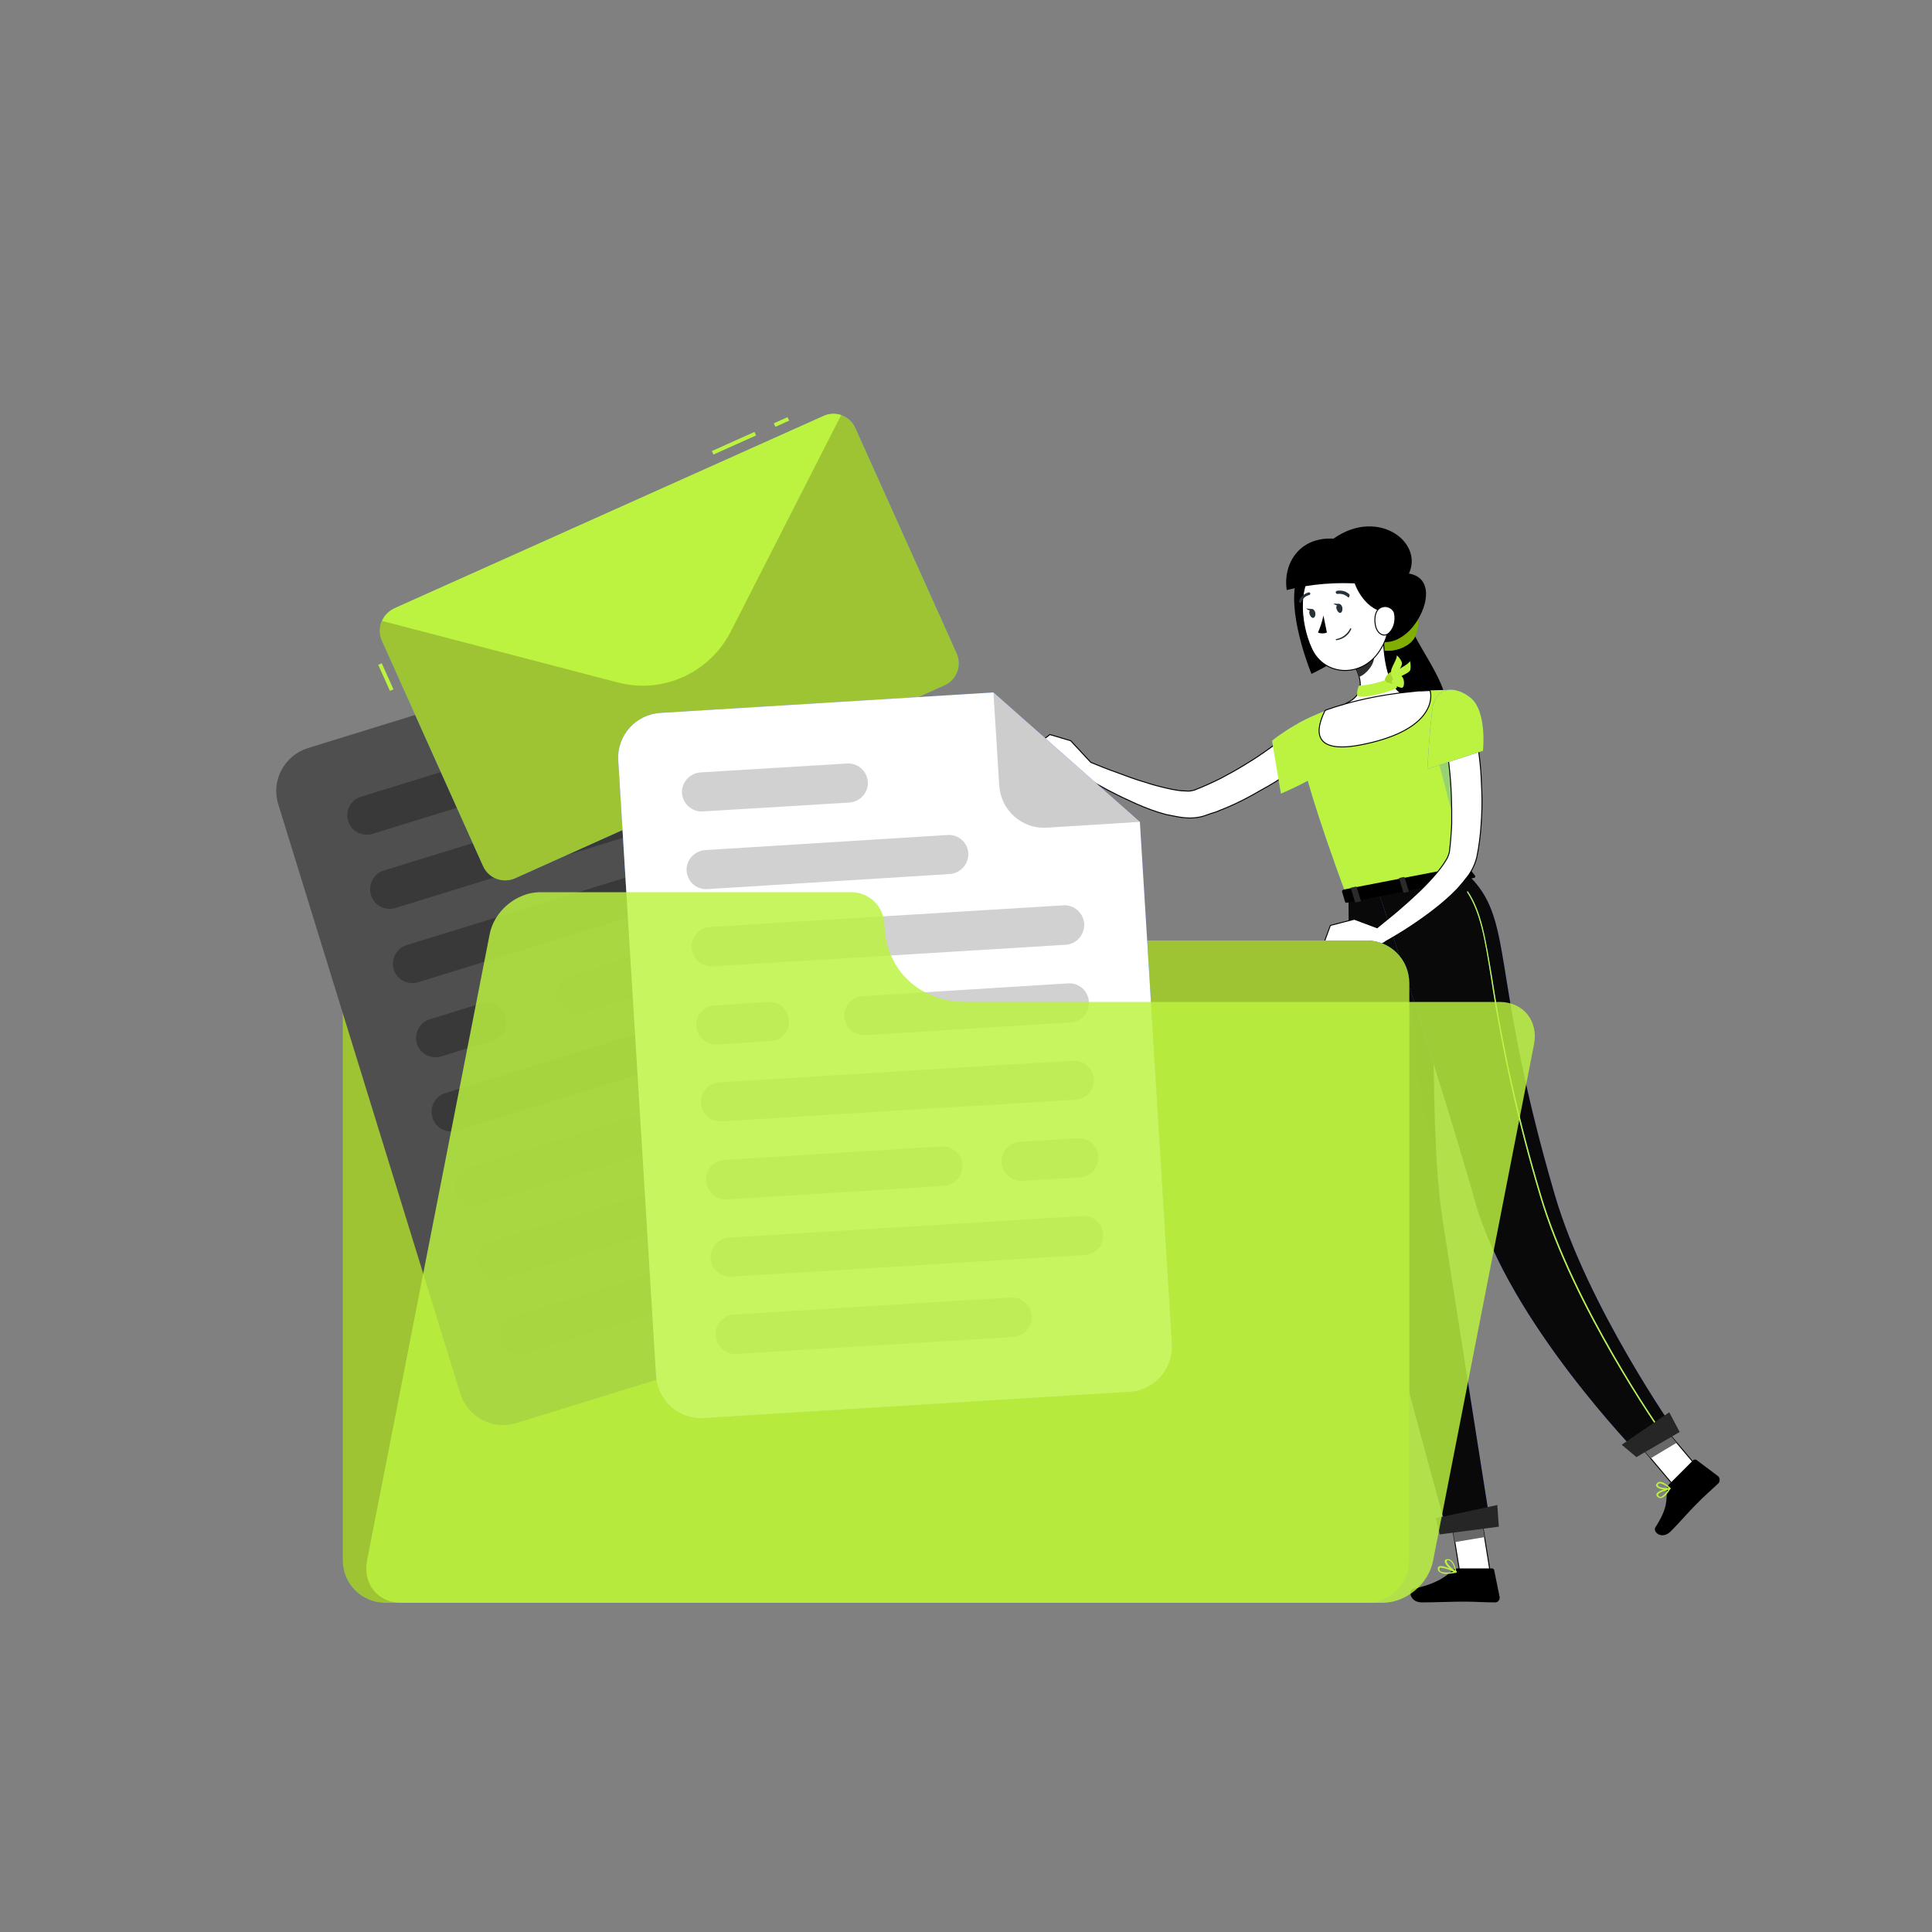 <svg xmlns="http://www.w3.org/2000/svg" xmlns:xlink="http://www.w3.org/1999/xlink" id="Layer_1" x="0px" y="0px" viewBox="0 0 500 500" style="enable-background:new 0 0 500 500;" xml:space="preserve"><rect x="0" y="0" width="500" height="500" fill="#808080" stroke="none"/><style type="text/css">	.st0{fill:#407BFF;}	.st1{fill:#BBF340;}	.st2{fill:#80AF00;}	.st3{fill:#FFFFFF;stroke:#000000;stroke-width:0.25;stroke-miterlimit:10;}	.st4{fill:#686868;}	.st5{fill:#090909;}	.st6{opacity:0.5;enable-background:new    ;}	.st7{opacity:0.27;fill:#407BFF;enable-background:new    ;}	.st8{fill:#2D2D2D;}	.st9{fill:#263238;}	.st10{fill:#2B2B2B;}	.st11{fill:#A9D62D;}	.st12{fill:#262626;}	.st13{fill:#9EC433;}	.st14{opacity:0.22;fill:#407BFF;enable-background:new    ;}	.st15{fill:#4F4F4F;}	.st16{opacity:0.28;}	.st17{fill:#353535;}	.st18{fill:#FFFFFF;}	.st19{opacity:0.22;}	.st20{opacity:0.83;fill:#BBF340;}	.st21{opacity:0.22;fill:#1C1C1C;enable-background:new    ;}</style><g id="freepik--Character--inject-93">	<path d="M365.1,162c1.4,4.7,8.6,13.5,9.2,19.9s-11.7,16.6-11.7,16.6s-9.2-30.8-3.4-34.4S365.1,162,365.1,162z"></path>	<path class="st0" d="M345.1,184.6c-2.5-1.9-12.7,4.4-15.9,7.1l2.3,13.7c0,0,14.8-6.2,15.6-10.4C348.1,190.6,347,186.1,345.1,184.6z   "></path>	<path class="st0" d="M379.7,226.1l-31.1,6.1c-16.1-43.6-12.6-45-12.6-45c2.3-1.2,4.6-2.3,7-3.3l0.4-0.2c2-0.7,2.4-0.8,5.1-1.6   c4.6-1.1,8.9-2,14.1-2.8l1-0.1c1-0.1,1.9-0.2,2.8-0.3c0.6-0.1,1.2-0.1,1.8-0.1l2-0.1c3.4-0.2,5.9-0.1,5.9-0.1   C375.1,205.8,376.7,213.6,379.7,226.1z"></path>	<path class="st1" d="M379.7,226.1l-31.1,6.1c-16.1-43.6-12.6-45-12.6-45c2.3-1.2,4.6-2.3,7-3.3l0.4-0.2c2-0.7,2.4-0.8,5.1-1.6   c4.6-1.1,8.9-2,14.1-2.8l1-0.1c1-0.1,1.9-0.2,2.8-0.3c0.6-0.1,1.2-0.1,1.8-0.1l2-0.1c3.4-0.2,5.9-0.1,5.9-0.1   C375.1,205.8,376.7,213.6,379.7,226.1z"></path>	<path class="st0" d="M355.3,165.1c-2,3.3,5.2,4.8,9.5,1.4c3.4-2.7,2.6-9-0.3-10.5S355.3,165.1,355.3,165.1z"></path>	<path class="st2" d="M355.3,165.1c-2,3.3,5.2,4.8,9.5,1.4c3.4-2.7,2.6-9-0.3-10.5S355.3,165.1,355.3,165.1z"></path>	<polygon class="st3" points="385.6,406.5 377.8,407 374.9,389.1 382.7,388.5  "></polygon>	<polygon class="st3" points="440.7,381.4 434.1,385.6 422.3,371.6 428.9,367.4  "></polygon>	<polygon class="st4" points="374.9,389.1 376.5,399.1 384.2,397.8 382.7,388.5  "></polygon>	<path class="st3" d="M339.9,195.2c-2.2,1.8-4.3,3.4-6.5,4.9c-2.2,1.6-4.5,3-6.9,4.3c-2.4,1.4-4.8,2.7-7.2,3.8   c-1.3,0.6-2.5,1.1-3.8,1.6c-0.6,0.3-1.3,0.5-2,0.7l-2,0.7c-1.7,0.5-3.5,0.6-5.3,0.4c-1.5-0.2-2.9-0.5-4.4-0.8   c-2.7-0.7-5.3-1.7-7.8-2.8c-4.5-2-8.8-4.2-13-6.8c-2.8,0.2-5.7-2.4-5.7-2.4L268,193l3.7-2.9l5.4,1.6l5.2,5.6   c2.2,0.9,4.4,1.8,6.7,2.6c2.4,0.9,4.8,1.8,7.2,2.5c2.4,0.8,4.8,1.4,7.2,1.9c1.1,0.2,2.2,0.4,3.4,0.4c0.8,0.1,1.7,0,2.5-0.3   c2.3-0.9,4.5-1.9,6.7-3c1.1-0.6,2.2-1.2,3.3-1.8s2.2-1.3,3.2-1.9c2.2-1.3,4.2-2.7,6.3-4.2c2.1-1.5,4.1-3,6-4.5L339.9,195.2z"></path>	<polygon class="st4" points="428.9,367.5 422.3,371.6 427.2,377.4 433.9,373.4  "></polygon>	<path class="st1" d="M345.1,184.6c-2.5-1.9-12.7,4.4-15.9,7.1l2.3,13.7c0,0,14.8-6.2,15.6-10.4C348.1,190.6,347,186.1,345.1,184.6z   "></path>	<path class="st0" d="M349,232.2c0,0-0.1,61.8,4.9,85.1c5.3,24.2,20.7,79.3,20.7,79.3l11.2-1.5c0,0-8.8-55.7-12.5-79.7   c-4.1-26.2-1.6-87.7-1.6-87.7L349,232.2z"></path>	<path class="st5" d="M349,232.2c0,0-0.1,61.8,4.9,85.1c5.3,24.2,20.7,79.3,20.7,79.3l11.2-1.5c0,0-8.8-55.7-12.5-79.7   c-4.1-26.2-1.6-87.7-1.6-87.7L349,232.2z"></path>	<path class="st6" d="M371.1,255.2l-5.5-5.5c0.2,23.7,1.5,35.5,6.1,48.3C371,284.4,370.9,268.5,371.1,255.2z"></path>	<path class="st0" d="M356.7,230.6c0,0,16.8,51.1,25.1,80.5c8.8,31,42.4,65.4,42.4,65.4l9.7-5.6c0,0-23-32.6-31.5-61.6   c-17.2-58.8-10.1-71.3-22.8-83.2L356.7,230.6z"></path>	<path class="st5" d="M356.7,230.6c0,0,16.8,51.1,25.1,80.5c8.8,31,42.4,65.4,42.4,65.4l9.7-5.6c0,0-23-32.6-31.5-61.6   c-17.2-58.8-10.1-71.3-22.8-83.2L356.7,230.6z"></path>	<path d="M343.6,147.1c4.5,1.5,8.5,12.6,8.7,16.9s-12.9,10.4-12.9,10.4s-5.8-14-4.2-23C335.9,147.5,343.6,147.1,343.6,147.1z"></path>	<path d="M432,384.1l6.2-6.2c0.2-0.2,0.6-0.2,0.8-0.1l5.6,4.2c0.5,0.4,0.6,1.2,0.2,1.8c0,0-0.1,0.1-0.1,0.1c-2.2,2.1-3.4,3-6.1,5.8   c-1.7,1.7-3.9,4.3-6.2,6.6s-4.7,0.2-4-1c3.4-5.3,2.8-7.2,3-9.9C431.4,384.9,431.7,384.4,432,384.1z"></path>	<path d="M377.3,405.9h8.8c0.3,0,0.6,0.2,0.6,0.5l1.4,6.9c0.1,0.6-0.3,1.3-1,1.4c-0.1,0-0.1,0-0.2,0c-3.1,0-4.5-0.2-8.4-0.2   c-2.4,0-7.3,0.2-10.5,0.2s-3.6-3.2-2.3-3.5c6-1.3,8.4-3.1,10.3-4.9C376.3,406.1,376.8,405.9,377.3,405.9z"></path>	<path class="st7" d="M377.1,194.3l-4.8,2.9l5.5,20.8C376.6,211.7,377.2,204.8,377.1,194.3z"></path>	<path d="M349.8,161.8c3.4,2.9,8.4,7,14.2,2.1c5-4.2,8.5-15.1-0.5-15.6C358.8,148.2,349.8,161.8,349.8,161.8z"></path>	<path class="st3" d="M358,163.7c0,4.7,0.7,13.2,4.5,15.6c0,0-0.3,4.9-8.8,6.5c-9.3,1.8-5.3-3.8-5.3-3.8c4.8-2.2,4-5.9,2.4-9.3   L358,163.7z"></path>	<path class="st8" d="M355.1,167.4l-4.3,5.4c0.4,0.8,0.7,1.6,0.9,2.4c1.9-0.7,4.1-3.3,3.9-5.4C355.6,169,355.4,168.2,355.1,167.4z"></path>	<path class="st3" d="M358.5,152.9c1,7.7,1.6,10.9-1.5,15.6c-4.6,7-14.3,6.6-17.6-0.7c-3-6.5-4.1-18,2.7-22.4   c4.9-3.2,11.4-1.9,14.6,3C357.7,149.7,358.3,151.3,358.5,152.9z"></path>	<path d="M345.1,139.4c-5.2,3.7,5.2,4.8,5.2,10.1c0,2.2,3.6,9.2,8.8,8.8l5-8.9C369.4,141,357,131,345.1,139.4z"></path>	<path d="M345.1,139.4c-9.1-0.5-13.1,6.8-12.1,13.3c6.4-1.6,13-2.1,19.5-1.6C365.1,152.5,345.1,139.4,345.1,139.4z"></path>	<path class="st3" d="M361,159.5c0.1,1.5-0.3,3-1.3,4.1c-1.3,1.5-3,0.6-3.6-1.2c-0.5-1.6-0.5-4.4,1.3-5.2c1.3-0.6,2.8,0,3.4,1.2   C360.9,158.8,361,159.2,361,159.5z"></path>	<path class="st9" d="M347.4,157.3c0.1,0.6-0.1,1.2-0.5,1.3s-0.8-0.4-1-1s0.1-1.2,0.5-1.3S347.3,156.6,347.4,157.3z"></path>	<path class="st9" d="M340.4,158.6c0.1,0.6-0.1,1.2-0.5,1.3s-0.8-0.4-1-1s0.1-1.2,0.5-1.3S340.3,158,340.4,158.6z"></path>	<path class="st9" d="M339.6,157.6l-1.6-0.1C338.1,157.5,339.1,158.5,339.6,157.6z"></path>	<path d="M342.5,159.3c-0.3,1.5-0.8,3-1.4,4.4c0.7,0.3,1.6,0.3,2.3,0L342.5,159.3z"></path>	<path class="st9" d="M345.9,165.7c-0.1,0-0.2-0.1-0.2-0.1c0-0.1,0-0.2,0.1-0.2c0,0,0,0,0,0c1.6-0.3,2.9-1.3,3.6-2.7   c0-0.1,0.1-0.1,0.2-0.1c0.1,0,0.1,0.1,0.1,0.2C349.1,164.3,347.7,165.4,345.9,165.7L345.9,165.7z"></path>	<path class="st9" d="M349,154.6c-0.1,0-0.2,0-0.2-0.1c-0.7-0.6-1.6-0.9-2.6-0.8c-0.2,0.1-0.4-0.1-0.5-0.3s0.1-0.4,0.3-0.5   c1.2-0.2,2.4,0.1,3.2,0.9c0.1,0.1,0.1,0.4,0,0.5C349.2,154.5,349.1,154.6,349,154.6z"></path>	<path class="st9" d="M336.5,156c0,0-0.1,0-0.1,0c-0.2-0.1-0.3-0.3-0.2-0.5c0,0,0,0,0,0c0.4-1.1,1.4-1.9,2.5-2.2   c0.2,0,0.4,0.1,0.4,0.3c0,0,0,0,0,0c0,0.2-0.1,0.4-0.3,0.4c0,0,0,0,0,0c-0.9,0.2-1.7,0.9-2,1.8C336.8,155.9,336.7,156,336.5,156z"></path>	<path class="st1" d="M429.7,387.7c-0.3,0-0.7-0.2-0.9-0.5c-0.1-0.2-0.2-0.4-0.1-0.6c0.4-0.9,3.1-1.5,3.4-1.6c0.1,0,0.1,0,0.2,0.1   c0,0.1,0,0.1,0,0.2C431.8,386.2,430.7,387.7,429.7,387.7L429.7,387.7z M431.8,385.5c-1.1,0.3-2.5,0.8-2.7,1.3c0,0.1,0,0.2,0.1,0.3   c0.1,0.2,0.4,0.3,0.6,0.3C430.2,387.3,431,386.6,431.8,385.5z"></path>	<path class="st1" d="M431.3,385.5c-1,0-2.2-0.2-2.6-0.8c-0.2-0.3-0.1-0.6,0.1-0.8c0.2-0.2,0.4-0.4,0.7-0.4h0.1   c1.1,0,2.7,1.5,2.7,1.6c0,0,0.1,0.1,0,0.2c0,0.1-0.1,0.1-0.1,0.1C431.9,385.4,431.6,385.5,431.3,385.5z M429.6,383.9L429.6,383.9   c-0.2,0-0.4,0.1-0.5,0.2c-0.1,0.2-0.1,0.3,0,0.4c0.3,0.5,1.8,0.7,2.8,0.6C431.2,384.5,430.4,384,429.6,383.9L429.6,383.9z"></path>	<path class="st1" d="M374.4,407.3c-0.7,0.1-1.3-0.1-1.9-0.5c-0.3-0.2-0.4-0.5-0.4-0.9c0-0.2,0.1-0.4,0.3-0.5   c0.9-0.5,4.1,1.1,4.5,1.2c0.1,0,0.1,0.1,0.1,0.2c0,0.1-0.1,0.1-0.1,0.2C376,407.2,375.2,407.3,374.4,407.3z M372.9,405.7   c-0.1,0-0.2,0-0.3,0.1c-0.1,0-0.1,0.1-0.1,0.2c0,0.2,0.1,0.5,0.2,0.6c0.5,0.4,1.8,0.5,3.5,0.2C375.2,406.2,374.1,405.9,372.9,405.7   L372.9,405.7z"></path>	<path class="st1" d="M376.8,407L376.8,407c-1.1-0.4-3-2.1-2.9-3c0-0.2,0.2-0.5,0.7-0.5h0.1c1.7,0,2.2,3.2,2.2,3.3   c0,0.1,0,0.1-0.1,0.2C376.9,407,376.8,407,376.8,407z M374.8,403.8h-0.1c-0.3,0-0.3,0.1-0.3,0.2c-0.1,0.5,1.2,1.9,2.2,2.5   C376.4,405.7,375.9,403.9,374.8,403.8L374.8,403.8z"></path>	<path class="st9" d="M346.6,156.3l-1.6-0.1C345.1,156.1,346,157.2,346.6,156.3z"></path>	<path class="st3" d="M353.5,192.5c-16.7,3.7-11.6-6.4-10.6-8.6l0.4-0.2c2-0.7,2.4-0.8,5.1-1.6c4.6-1.3,9.4-2.2,14.1-2.8l1-0.1   c1-0.1,1.9-0.2,2.8-0.3c0.6-0.1,1.2-0.1,1.8-0.1l2-0.1l0,0C370.6,180.2,371.4,188.6,353.5,192.5z"></path>	<path d="M379.8,224.2l2,2.5c0.1,0.2-0.1,0.5-0.4,0.5l-32.7,6.4c-0.3,0.1-0.5,0-0.6-0.2l-0.8-2.7c0-0.2,0.2-0.4,0.5-0.5l31.5-6.1   C379.4,224,379.6,224.1,379.8,224.2z"></path>	<path class="st0" d="M376.2,228.6l0.9-0.2c0.2,0,0.3-0.1,0.2-0.2l-1.1-3.5c0-0.1-0.2-0.2-0.4-0.1l-0.8,0.2c-0.2,0-0.3,0.1-0.2,0.2   l1.1,3.6C375.9,228.5,376,228.6,376.2,228.6z"></path>	<path class="st3" d="M383.3,213.5c-0.1,1.4-0.2,2.7-0.4,4.1c-0.1,0.7-0.2,1.4-0.3,2.1l-0.4,2.1c-0.4,1.7-1.2,3.4-2.2,4.8   c-0.9,1.2-1.8,2.3-2.8,3.4c-1.9,2-4,3.8-6.2,5.5c-3.9,3-8,5.7-12.3,8.1c0,0,0,0,0,0c-2.4,2.1-7.1,0.5-7.1,0.5l-8.8-0.5l1.5-4.1   l6.2-1.6l5.9,2.2c1.6-1.3,3.3-2.7,4.9-4c2-1.7,3.9-3.4,5.7-5.1c1.8-1.7,3.5-3.5,5.1-5.4c0.7-0.9,1.4-1.8,2-2.8   c0.5-0.7,0.8-1.5,1-2.3c0.3-2.4,0.5-4.9,0.6-7.3v-3.8c0-1.2-0.1-2.5-0.1-3.8c-0.1-2.5-0.3-5-0.6-7.6c-0.3-2.6-0.6-5.1-1-7.5   l7.8-1.5c0.5,2.8,0.9,5.4,1.2,8.1c0.3,2.7,0.4,5.4,0.5,8.1C383.6,208.1,383.5,210.8,383.3,213.5z"></path>	<path class="st10" d="M351.1,233.5l0.9-0.2c0.2,0,0.3-0.1,0.2-0.2l-1.1-3.5c0-0.1-0.2-0.2-0.4-0.1l-0.9,0.2c-0.2,0-0.3,0.1-0.2,0.2   l1.1,3.6C350.7,233.4,350.9,233.5,351.1,233.5z"></path>	<path class="st10" d="M363.6,231l0.8-0.2c0.2,0,0.3-0.1,0.2-0.2l-1.1-3.5c0-0.1-0.2-0.2-0.4-0.1l-0.8,0.2c-0.2,0-0.3,0.1-0.2,0.2   l1.1,3.6C363.4,231,363.5,231,363.6,231z"></path>	<path class="st1" d="M360.1,175.4c0.7-0.3,1.6,2.2,1.4,2.6c-0.5,0.7-9.9,3.3-10.3,1.9c0-0.8,0.1-1.5,0.4-2.3   C351.8,177.1,353.9,177.9,360.1,175.4z"></path>	<path class="st11" d="M358.5,175.5c0.4-0.8,1.4-2.2,2.3-1.4s1.3,2.4,0.7,2.7S357.9,176.9,358.5,175.5z"></path>	<path class="st1" d="M360.4,175.9c0.6-0.7,2-1.6,2.6-0.6s0.4,2.7-0.2,2.7S359.4,177,360.4,175.9z"></path>	<path class="st1" d="M360.8,175.8c-0.1-1.1,0.4-2.1,1.4-2.7c1.1-0.7,2.2-1.2,2.7-2c0.2,0.7,0.2,1.5,0.1,2.2   c-0.2,1.1-3.8,1.9-3.5,2.8L360.8,175.8z"></path>	<path class="st1" d="M360.6,175.7c-0.7-0.9-0.8-2-0.3-3c0.5-1.2,1.2-2.2,1.2-3.1c0.6,0.5,1,1.1,1.3,1.8c0.4,1-2.1,3.6-1.4,4.3   L360.6,175.7z"></path>	<path class="st0" d="M430.1,371.1c0,0-0.1,0-0.1-0.1c-0.2-0.3-23.1-32.9-31.5-61.6c-5.5-18.4-9.7-37.1-12.6-56.1   c-1.7-10.7-2.8-17.1-6.2-22.4c0-0.1,0-0.1,0-0.2c0,0,0.1,0,0.2,0c3.5,5.3,4.5,11.8,6.3,22.5c2.9,18.9,7.1,37.6,12.6,56   c8.4,28.6,31.2,61.2,31.4,61.5c0,0.1,0,0.1,0,0.2C430.2,371,430.2,371,430.1,371.1z"></path>	<path class="st1" d="M430.1,371.1c0,0-0.1,0-0.1-0.1c-0.2-0.3-23.1-32.9-31.5-61.6c-5.5-18.4-9.7-37.1-12.6-56.1   c-1.7-10.7-2.8-17.1-6.2-22.4c0-0.1,0-0.1,0-0.2c0,0,0.1,0,0.2,0c3.5,5.3,4.5,11.8,6.3,22.5c2.9,18.9,7.1,37.6,12.6,56   c8.4,28.6,31.2,61.2,31.4,61.5c0,0.1,0,0.1,0,0.2C430.2,371,430.2,371,430.1,371.1z"></path>	<polygon class="st12" points="387.9,395.1 372.6,397.1 371.6,392.9 387.5,389.5  "></polygon>	<polygon class="st12" points="434.7,370.6 423.5,377.1 419.7,373.9 432,365.5  "></polygon>	<path class="st0" d="M380.6,180.6c4.3,3.5,3.2,13.7,3.2,13.7l-14.4,4.7c0,0,0.7-11.9,1.4-16.1C371.7,177.9,376.4,177.2,380.6,180.6   z"></path>	<path class="st1" d="M380.6,180.6c4.3,3.5,3.2,13.7,3.2,13.7l-14.4,4.7c0,0,0.7-11.9,1.4-16.1C371.7,177.9,376.4,177.2,380.6,180.6   z"></path></g><g>	<path class="st0" d="M190.4,223.5L190.4,223.5c-1.2-5-5.6-8.5-10.7-8.5h-80c-6.1,0-11,4.9-11,11l0,0v177.8c0,6.1,4.9,11,11,11h254   c6.1,0,11-4.9,11-11V254.4c0-6.1-4.9-11-11-11H215.4C203.5,243.5,193.1,235.2,190.4,223.5z"></path>	<path class="st13" d="M190.4,223.5L190.4,223.5c-1.2-5-5.6-8.5-10.7-8.5h-80c-6.1,0-11,4.9-11,11l0,0v177.8c0,6.1,4.9,11,11,11h254   c6.1,0,11-4.9,11-11V254.4c0-6.1-4.9-11-11-11H215.4C203.5,243.5,193.1,235.2,190.4,223.5z"></path>	<path class="st14" d="M162.2,168.1l7.1,23.1c1.9,6.1,8.4,9.5,14.5,7.7l23.1-7.1L162.2,168.1z"></path>	<path class="st15" d="M162.2,168.1l-82.5,25.5c-6.1,1.9-9.6,8.4-7.7,14.5c0,0,0,0,0,0l47.1,152.5c1.9,6.1,8.4,9.6,14.5,7.7   c0,0,0,0,0,0l105.6-32.6c6.1-1.9,9.5-8.4,7.7-14.5c0,0,0,0,0,0l-40-129.4L162.2,168.1z"></path>	<g class="st16">		<path class="st17" d="M204.7,329L136,350.2c-2.7,0.8-5.5-0.7-6.3-3.3l0,0c-0.8-2.7,0.7-5.5,3.4-6.3l68.6-21.2    c2.7-0.8,5.5,0.7,6.3,3.4l0,0C208.8,325.3,207.3,328.2,204.7,329z"></path>	</g>	<g class="st16">		<path d="M132.7,204.6l-36.3,11.2c-2.7,0.8-5.5-0.7-6.3-3.3l0,0c-0.8-2.7,0.7-5.5,3.3-6.3l36.3-11.2c2.7-0.8,5.5,0.7,6.3,3.3l0,0    C136.9,200.9,135.4,203.7,132.7,204.6z"></path>	</g>	<g class="st16">		<path d="M162.3,216.5l-60,18.5c-2.7,0.8-5.5-0.7-6.3-3.4l0,0c-0.8-2.7,0.7-5.5,3.3-6.3l60-18.5c2.7-0.8,5.5,0.7,6.3,3.3l0,0    C166.5,212.8,165,215.6,162.3,216.5z"></path>	</g>	<g class="st16">		<path d="M195.8,227.2l-87.6,27c-2.7,0.8-5.5-0.7-6.3-3.3l0,0c-0.8-2.7,0.7-5.5,3.3-6.3l87.6-27c2.7-0.8,5.5,0.7,6.3,3.3l0,0    C200,223.5,198.5,226.3,195.8,227.2z"></path>	</g>	<g class="st16">		<path class="st17" d="M201.7,246.4l-50.9,15.7c-2.7,0.8-5.5-0.7-6.3-3.4l0,0c-0.8-2.7,0.7-5.5,3.3-6.3l50.9-15.7    c2.7-0.8,5.5,0.7,6.3,3.4l0,0C205.9,242.7,204.4,245.5,201.7,246.4z"></path>	</g>	<g class="st16">		<path d="M127.5,269.3l-13.3,4.1c-2.7,0.8-5.5-0.7-6.3-3.3l0,0c-0.8-2.7,0.7-5.5,3.3-6.3l13.3-4.1c2.7-0.8,5.5,0.7,6.3,3.3l0,0    C131.7,265.6,130.2,268.5,127.5,269.3z"></path>	</g>	<g class="st16">		<path d="M205.8,265.6l-87.6,27c-2.7,0.8-5.5-0.7-6.3-3.4l0,0c-0.8-2.7,0.7-5.5,3.3-6.3l87.6-27.1c2.7-0.8,5.5,0.7,6.3,3.3l0,0    C209.9,261.9,208.4,264.7,205.8,265.6z"></path>	</g>	<g class="st16">		<path class="st17" d="M177.9,295.2l-53.8,16.6c-2.7,0.8-5.5-0.7-6.3-3.3l0,0c-0.8-2.7,0.7-5.5,3.3-6.3l53.8-16.6    c2.7-0.8,5.5,0.7,6.3,3.4l0,0C182.1,291.6,180.6,294.4,177.9,295.2z"></path>	</g>	<g class="st16">		<path class="st0" d="M213.6,284.8l-14.4,4.4c-2.7,0.8-5.5-0.7-6.3-3.4l0,0c-0.8-2.7,0.7-5.5,3.4-6.3l14.4-4.4    c2.7-0.8,5.5,0.7,6.3,3.3l0,0C217.8,281.1,216.3,283.9,213.6,284.8z"></path>	</g>	<g class="st16">		<path class="st17" d="M217.6,304l-87.5,27c-2.7,0.8-5.5-0.7-6.3-3.4l0,0c-0.8-2.7,0.7-5.5,3.4-6.3l87.6-27    c2.7-0.8,5.5,0.7,6.3,3.4l0,0C221.8,300.3,220.3,303.1,217.6,304C217.7,304,217.6,304,217.6,304z"></path>	</g>	<path class="st0" d="M221.4,110.8l26.2,58.3c1.4,3.2,0,6.9-3.2,8.3l-111.1,49.9c-3.2,1.4-6.9,0-8.3-3.2l-26.2-58.3   c-1.4-3.2,0-6.9,3.2-8.3l111.1-49.8C216.3,106.2,220,107.6,221.4,110.8z"></path>	<path class="st13" d="M221.4,110.8l26.2,58.3c1.4,3.2,0,6.9-3.2,8.3l-111.1,49.9c-3.2,1.4-6.9,0-8.3-3.2l-26.2-58.3   c-1.4-3.2,0-6.9,3.2-8.3l111.1-49.8C216.3,106.2,220,107.6,221.4,110.8z"></path>			<rect x="200.4" y="108.7" transform="matrix(0.912 -0.409 0.409 0.912 -26.961 92.381)" class="st1" width="3.9" height="1"></rect>	<rect x="184" y="114.2" transform="matrix(0.912 -0.409 0.409 0.912 -30.289 87.838)" class="st1" width="12.1" height="1"></rect>	<rect x="99.3" y="171.6" transform="matrix(0.912 -0.41 0.41 0.912 -63.037 56.27)" class="st1" width="1" height="7.4"></rect>	<path class="st1" d="M217.7,107.4l-28.6,56.1c-5.5,10.7-17.7,16.2-29.3,13.1l-60.9-15.9c0.6-1.5,1.8-2.6,3.2-3.3l111.1-49.8   C214.5,107,216.2,106.9,217.7,107.4z"></path>	<path class="st0" d="M257.1,179.2l-86.2,5.3c-6.4,0.4-11.3,5.9-10.9,12.3c0,0,0,0,0,0l9.8,159.3c0.4,6.4,5.9,11.3,12.3,10.9   c0,0,0,0,0,0l110.3-6.8c6.4-0.4,11.2-5.9,10.9-12.3c0,0,0,0,0,0L295,212.7L257.1,179.2z"></path>	<path class="st18" d="M257.1,179.2l-86.2,5.3c-6.4,0.4-11.3,5.9-10.9,12.3c0,0,0,0,0,0l9.8,159.3c0.4,6.4,5.9,11.3,12.3,10.9   c0,0,0,0,0,0l110.3-6.8c6.4-0.4,11.2-5.9,10.9-12.3c0,0,0,0,0,0L295,212.7L257.1,179.2z"></path>	<g class="st19">		<path class="st8" d="M262.3,346l-71.7,4.4c-2.8,0.2-5.2-2-5.4-4.8l0,0c-0.2-2.8,2-5.2,4.7-5.4l71.7-4.4c2.8-0.2,5.2,2,5.4,4.7l0,0    C267.2,343.4,265.1,345.8,262.3,346z"></path>	</g>	<g class="st19">		<path class="st8" d="M219.8,207.7l-37.9,2.3c-2.8,0.2-5.2-2-5.4-4.7l0,0c-0.2-2.8,2-5.2,4.8-5.4l37.9-2.3c2.8-0.2,5.2,2,5.4,4.7    l0,0C224.8,205.1,222.6,207.5,219.8,207.7z"></path>	</g>	<g class="st19">		<path class="st8" d="M245.8,226.2l-62.7,3.9c-2.8,0.2-5.2-1.9-5.4-4.7l0,0c-0.2-2.8,2-5.2,4.8-5.4l62.7-3.9    c2.8-0.2,5.2,1.9,5.4,4.7l0,0C250.7,223.6,248.6,226,245.8,226.2z"></path>	</g>	<g class="st19">		<path class="st8" d="M275.9,244.5l-91.5,5.6c-2.8,0.2-5.2-2-5.4-4.8l0,0c-0.2-2.8,2-5.2,4.7-5.4l91.5-5.6c2.8-0.2,5.2,2,5.4,4.8    l0,0C280.7,241.9,278.6,244.3,275.9,244.5z"></path>	</g>	<g class="st19">		<path class="st8" d="M277.1,264.6l-53.2,3.3c-2.8,0.2-5.2-2-5.4-4.7l0,0c-0.2-2.8,1.9-5.2,4.7-5.4l53.2-3.3    c2.8-0.2,5.2,1.9,5.4,4.7l0,0C282,262,279.9,264.4,277.1,264.6z"></path>	</g>	<g class="st19">		<path class="st8" d="M199.5,269.4l-13.9,0.9c-2.8,0.2-5.2-2-5.4-4.7l0,0c-0.2-2.8,2-5.2,4.7-5.4l13.9-0.9c2.8-0.2,5.2,2,5.4,4.8    l0,0C204.4,266.8,202.3,269.2,199.5,269.4z"></path>	</g>	<g class="st19">		<path class="st8" d="M278.3,284.6l-91.5,5.6c-2.8,0.2-5.2-2-5.4-4.7l0,0c-0.2-2.8,2-5.2,4.8-5.4l91.5-5.6c2.8-0.2,5.2,2,5.4,4.8    l0,0C283.2,282.1,281.1,284.5,278.3,284.6z"></path>	</g>	<g class="st19">		<path class="st8" d="M244.3,306.9l-56.2,3.5c-2.8,0.2-5.2-2-5.4-4.8l0,0c-0.2-2.8,2-5.2,4.8-5.4l56.2-3.5c2.8-0.2,5.2,2,5.4,4.8    l0,0C249.2,304.3,247.1,306.7,244.3,306.9z"></path>	</g>	<g class="st19">		<path class="st8" d="M279.6,304.7l-15,0.9c-2.8,0.2-5.2-2-5.4-4.7l0,0c-0.2-2.8,1.9-5.2,4.7-5.4l15-0.9c2.8-0.2,5.2,1.9,5.4,4.7    l0,0C284.5,302.1,282.3,304.5,279.6,304.7z"></path>	</g>	<g class="st19">		<path class="st8" d="M280.8,324.8l-91.5,5.6c-2.8,0.2-5.2-2-5.4-4.7l0,0c-0.2-2.8,2-5.2,4.7-5.4l91.5-5.6c2.8-0.2,5.2,2,5.4,4.7    l0,0C285.7,322.2,283.6,324.6,280.8,324.8z"></path>	</g>	<path class="st20" d="M228.9,239.4L228.9,239.4c-0.1-4.8-4-8.6-8.8-8.5c-0.1,0-0.2,0-0.2,0h-80.1c-6.1,0-12,4.9-13.1,11L95,403.8   c-1.2,6.1,2.8,11,8.8,11h254c6.1,0,12-4.9,13.1-11l26.1-133.5c1.2-6.1-2.8-11-8.9-11H250C238,259.3,229.3,251.1,228.9,239.4z"></path>	<path class="st21" d="M257.1,179.2l1.5,24.1c0.4,6.4,5.9,11.3,12.3,10.9c0,0,0,0,0,0l24.1-1.5L257.1,179.2z"></path></g></svg>